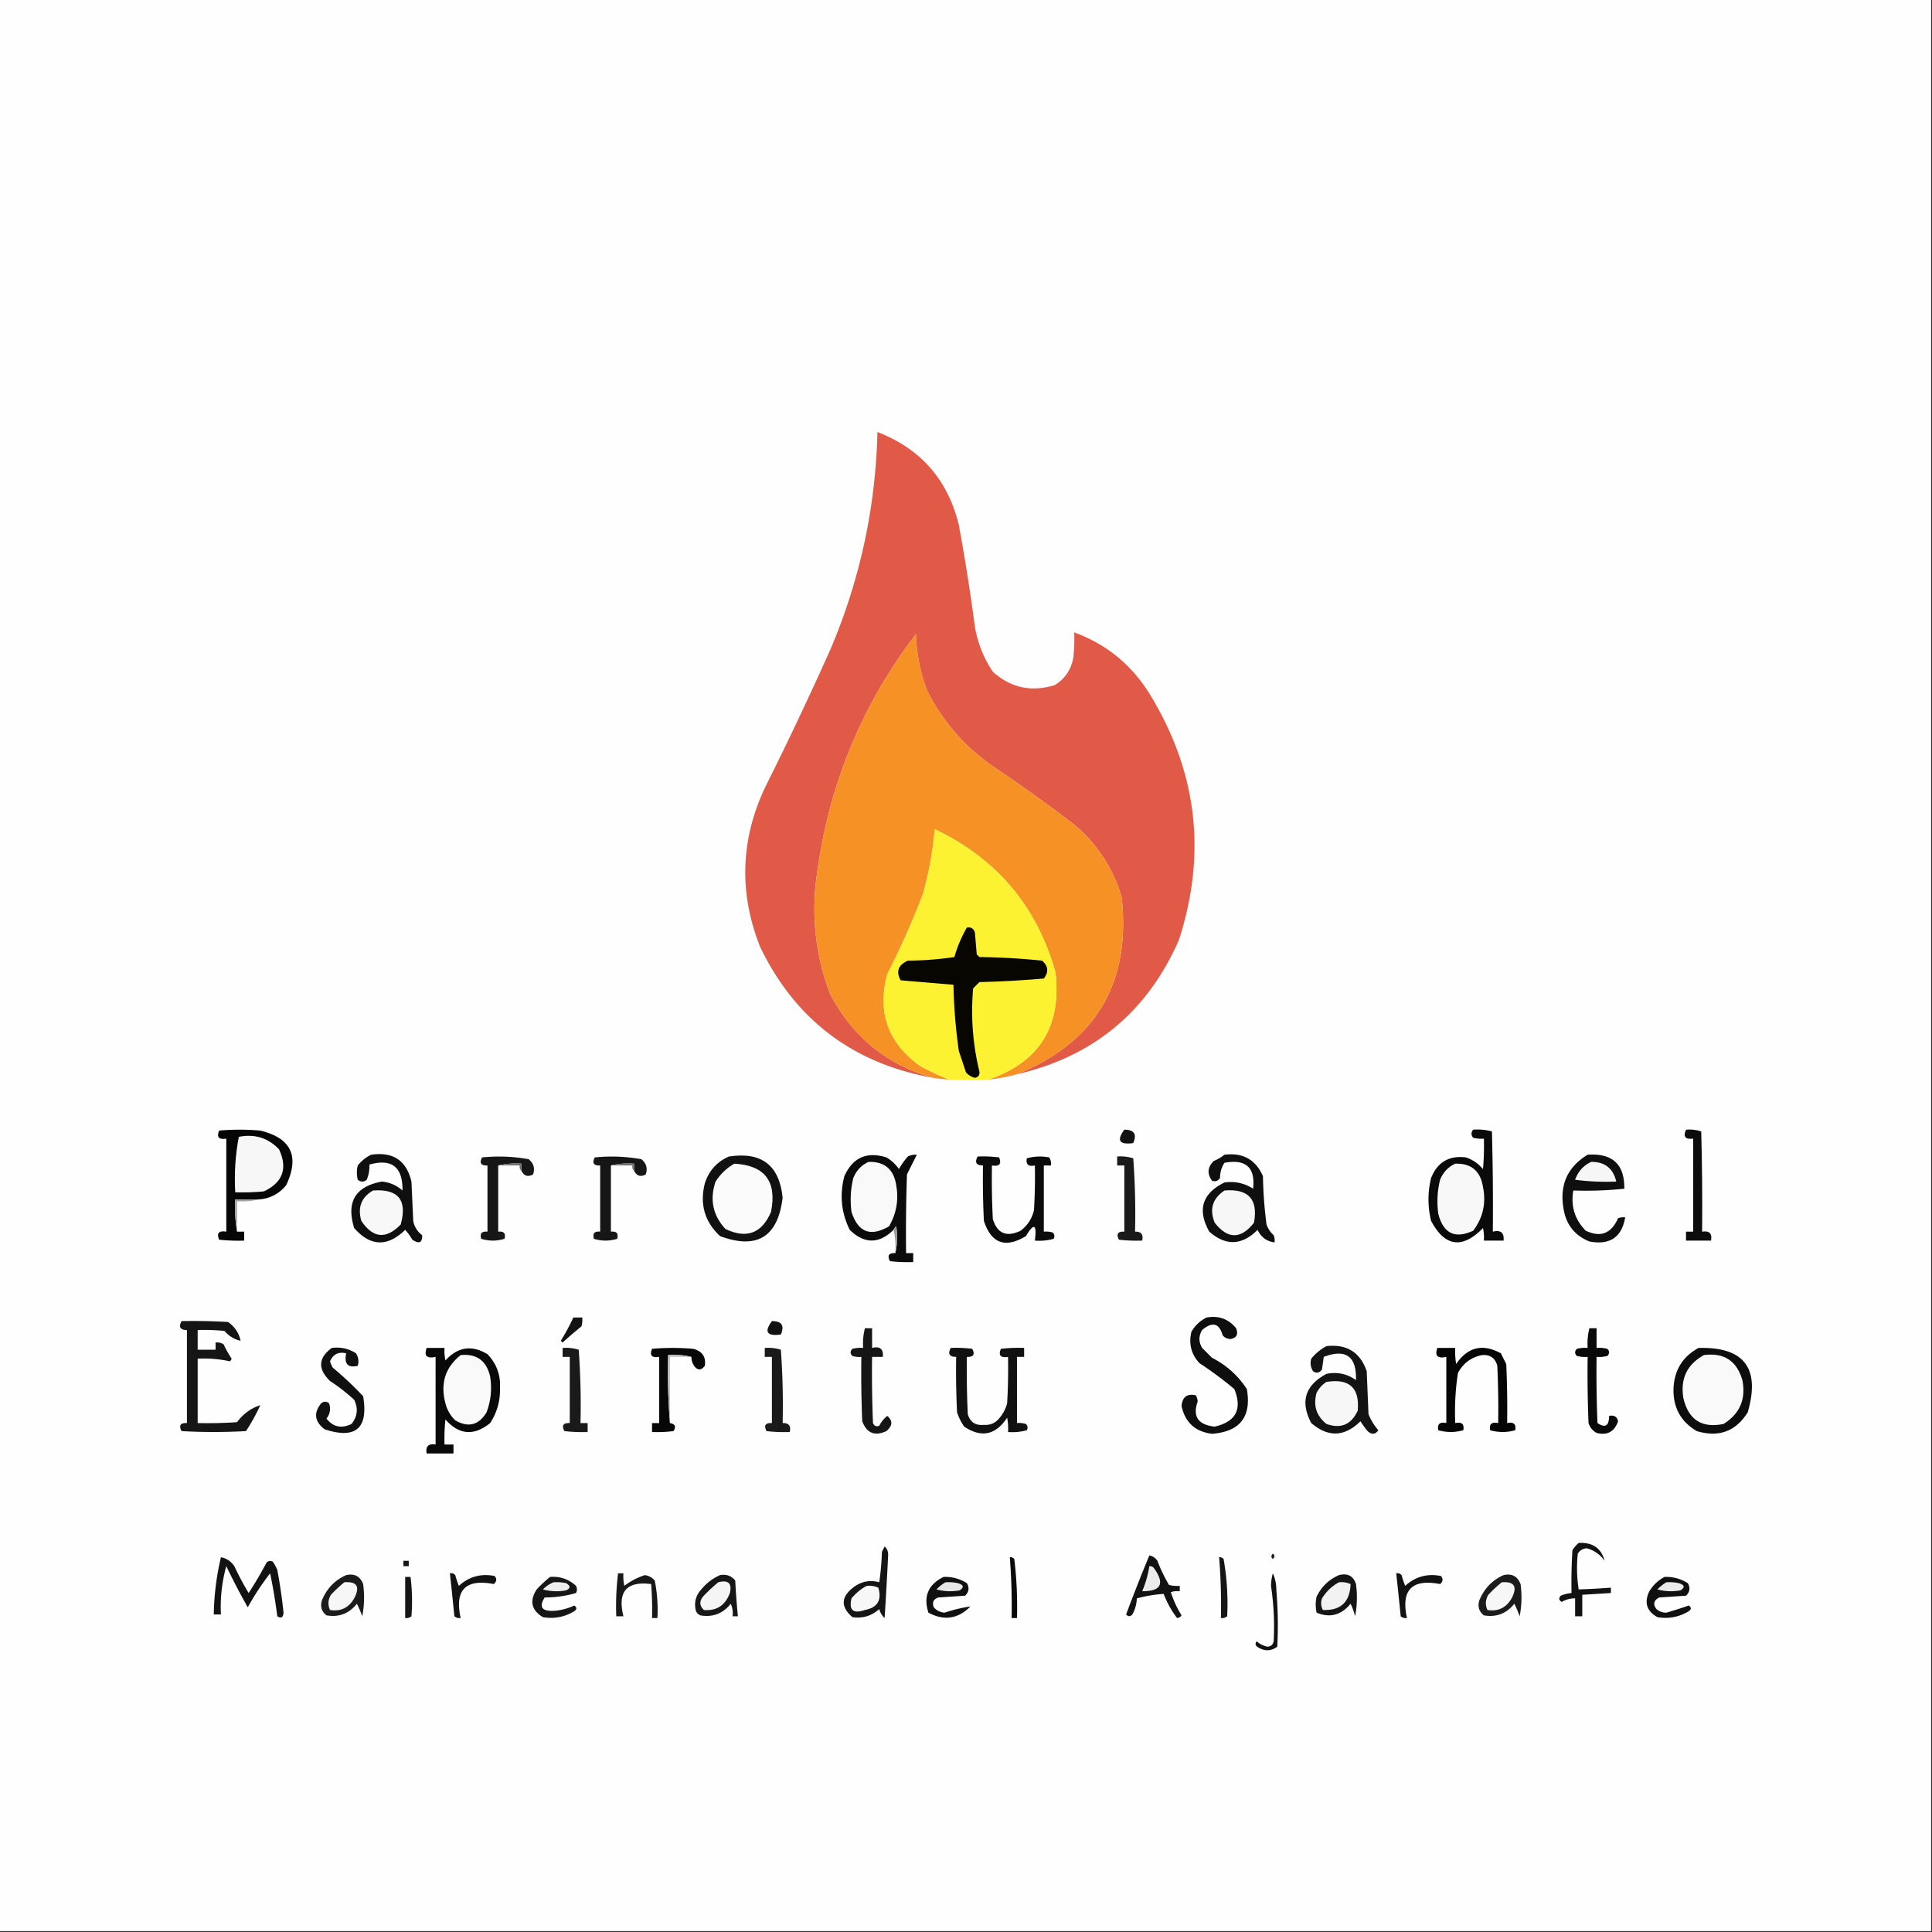 <?xml version="1.0" encoding="UTF-8"?>
<svg data-bbox="-0.5 -0.5 1080 1080" height="1080" width="1080" xmlns="http://www.w3.org/2000/svg" shape-rendering="geometricPrecision" text-rendering="geometricPrecision" image-rendering="optimizeQuality" fill-rule="evenodd" clip-rule="evenodd" data-type="ugc">
    <rect width="100%" height="100%" fill="#333333" stroke="none"/>
    <g>
        <path d="M-.5-.5h1080v1080H-.5V-.5Z" fill="#fefefe"/>
        <path d="M568.5 600.5c44.256-18.143 63.756-51.143 58.5-99-4.767-16.112-13.601-29.612-26.5-40.5a885.167 885.167 0 0 0-46-33c-15.792-11.12-27.959-25.287-36.5-42.5a98.403 98.403 0 0 1-6-31c-29.855 39.062-48.188 83.062-55 132-3.769 23.69-1.436 46.69 7 69 12.451 23.957 31.618 39.624 57.5 47-44.655-8.052-76.821-32.386-96.5-73-12.112-30.432-11.112-60.432 3-90a1973.707 1973.707 0 0 0 36-76c16.636-38.928 25.469-79.595 26.5-122 24.195 9.366 39.362 26.699 45.5 52a1142.084 1142.084 0 0 1 9 57c1.584 9.096 4.917 17.43 10 25 9.983 8.982 21.483 11.482 34.5 7.5 5.848-3.515 9.348-8.681 10.5-15.5.499-4.655.666-9.321.5-14 18.174 6.663 32.341 18.329 42.5 35 26.3 43.18 31.633 88.847 16 137-17.623 40.122-47.79 65.122-90.5 75Z" fill="#e05a47"/>
        <path d="M568.5 600.5c-5.13 1.413-10.463 2.413-16 3 28.516-9.735 41.016-29.735 37.5-60-10.357-36.861-32.857-63.528-67.5-80a192.768 192.768 0 0 1-6.5 36 451.266 451.266 0 0 1-20 45c-5.747 21.424.42 38.591 18.5 51.5a171.245 171.245 0 0 0 16 7.5 104.618 104.618 0 0 1-9-1c-25.882-7.376-45.049-23.043-57.5-47-8.436-22.31-10.769-45.31-7-69 6.812-48.938 25.145-92.938 55-132a98.403 98.403 0 0 0 6 31c8.541 17.213 20.708 31.38 36.5 42.5a885.167 885.167 0 0 1 46 33c12.899 10.888 21.733 24.388 26.5 40.5 5.256 47.857-14.244 80.857-58.5 99Z" fill="#f59125"/>
        <path d="M552.5 603.5h-22a171.245 171.245 0 0 1-16-7.5c-18.08-12.909-24.247-30.076-18.5-51.5a451.266 451.266 0 0 0 20-45 192.768 192.768 0 0 0 6.5-36c34.643 16.472 57.143 43.139 67.5 80 3.516 30.265-8.984 50.265-37.5 60Z" fill="#fdf231"/>
        <path d="M540.5 518.5c2.411-.363 3.911.637 4.5 3l1 12 1.5 1.5a387.4 387.4 0 0 1 35 2c3.5 3.004 3.833 6.337 1 10a580.7 580.7 0 0 1-36 2l-3.5 3.5c-1.386 15.712-.219 31.212 3.5 46.5.219 1.971-.615 3.138-2.5 3.5-1.982-.49-3.649-1.49-5-3-1.331-3.989-2.665-7.989-4-12a299.882 299.882 0 0 1-3-37c-9.776-.832-19.61-1.665-29.5-2.5-2.753-4.873-1.42-8.54 4-11a184.663 184.663 0 0 0 26-2 72.022 72.022 0 0 1 7-16.5Z" fill="#070601"/>
        <path d="M144.5 670.5h-13c-.323 6.19.01 12.19 1 18h4v5a98.432 98.432 0 0 1-14-.5c-1.509-3.669-.176-5.169 4-4.5v-52c-4.176.669-5.509-.831-4-4.5a132.434 132.434 0 0 1 23 0c17.261 4.177 22.095 14.344 14.5 30.5-4.003 4.918-9.169 7.585-15.5 8Z" fill="#060606"/>
        <path d="M823.5 631.5c3.606-.289 7.106.044 10.5 1 .5 18.664.667 37.33.5 56 4.438-1.075 6.438.592 6 5h-11a24.935 24.935 0 0 0-.5-7c-11.592 11.82-21.259 10.487-29-4-1.962-8.014-1.962-16.014 0-24 3.513-8.842 10.013-12.675 19.5-11.5 3.774 1.302 6.941 3.469 9.5 6.5.499-5.657.666-11.324.5-17a18.453 18.453 0 0 1-6-.5c-1.228-1.49-1.228-2.99 0-4.5Z" fill="#0a0a0a"/>
        <path d="M942.5 631.5c2.948-.277 5.781.056 8.5 1 .5 18.664.667 37.33.5 56 4-.667 5.667 1 5 5h-14v-5h4v-52c-4.435.578-5.768-1.089-4-5Z" fill="#0c0c0c"/>
        <path d="M628.5 631.5c5.484-.019 7.15 2.481 5 7.5-7.798 1.07-9.465-1.43-5-7.5Z" fill="#121212"/>
        <path d="M133.5 635.5c8.899-1.762 16.399.571 22.5 7 4.933 10.635 2.1 18.468-8.5 23.5-5.323.499-10.656.666-16 .5-.605-10.591.062-20.925 2-31Z" fill="#f7f7f7"/>
        <path d="M500.5 700.5c1.15-4.816 1.316-9.816.5-15-.717.544-1.217 1.211-1.5 2-8.123 7.955-16.289 7.955-24.5 0-4.725-9.58-5.725-19.58-3-30 4.688-10.426 12.521-13.926 23.5-10.5a21.741 21.741 0 0 1 7 6.5 40.943 40.943 0 0 1 5-7 9.108 9.108 0 0 1 5-1l-5.5 11c-.5 14.663-.667 29.33-.5 44h4v5a84.902 84.902 0 0 1-13-.5c-1.661-3.15-.661-4.65 3-4.5Z" fill="#0b0b0b"/>
        <path d="M207.5 645.5c12.194-1.795 19.694 3.205 22.5 15l1 22c.653 3.307 2.319 5.973 5 8 .089 4.21-1.744 5.043-5.5 2.5a32.364 32.364 0 0 0-4-5.5c-9.917 9.654-19.417 9.321-28.5-1-4.541-14.6.626-23.266 15.5-26 4.365.432 8.198 2.099 11.5 5 .184-13.162-5.983-17.996-18.5-14.5.143 2.872-.357 5.705-1.5 8.5-1.667 1.333-3.333 1.333-5 0a16.242 16.242 0 0 1 0-8c2.114-2.621 4.614-4.621 7.5-6Z" fill="#0f0f0f"/>
        <path d="M291.5 654.5v-4c-4.532-.318-8.866.015-13 1v37c3.18-.324 4.347 1.01 3.5 4-4.333 1.333-8.667 1.333-13 0-.847-2.99.32-4.324 3.5-4v-37c-3.661.15-4.661-1.35-3-4.5a93.664 93.664 0 0 1 26 1c2.79 2.21 3.623 5.044 2.5 8.5-2.898 1.572-5.065.905-6.5-2Z" fill="#161616"/>
        <path d="M354.5 654.5v-4c-4.532-.318-8.866.015-13 1v37c3.18-.324 4.347 1.01 3.5 4-4.333 1.333-8.667 1.333-13 0-.847-2.99.32-4.324 3.5-4v-37c-3.661.15-4.661-1.35-3-4.5a93.664 93.664 0 0 1 26 1c2.79 2.21 3.623 5.044 2.5 8.5-2.898 1.572-5.065.905-6.5-2Z" fill="#161616"/>
        <path d="M407.5 646.5c18.195-2.788 28.195 4.878 30 23-2.654 21.99-14.321 29.156-35 21.5-8.597-8.025-11.43-17.859-8.5-29.5 2.29-7.117 6.79-12.117 13.5-15Z" fill="#111111"/>
        <path d="M546.5 646.5a72.367 72.367 0 0 1 12 .5c1.509 3.669.176 5.169-4 4.5-.166 10.006 0 20.006.5 30 2.498 8.051 7.665 10.217 15.5 6.5 3.881-2.928 6.381-6.761 7.5-11.5.5-8.327.666-16.66.5-25-3.638.763-5.138-.57-4.5-4 4.079-1.129 8.245-1.296 12.5-.5.88 1.356 1.214 2.856 1 4.5h-4v37a12.93 12.93 0 0 1 5 .5c1.017 1.049 1.184 2.216.5 3.5-3.394.956-6.894 1.289-10.5 1 1.161-9.236-.505-10.069-5-2.5-11.529 6.942-19.362 4.109-23.5-8.5a481.165 481.165 0 0 1-.5-31c-3.784-.025-4.784-1.692-3-5Z" fill="#0b0b0b"/>
        <path d="M684.5 645.5c10.277-1.284 17.443 2.716 21.5 12 .153 9.05.82 18.05 2 27a14.587 14.587 0 0 0 4 6 8.43 8.43 0 0 1 .5 4c-4.376-.524-7.543-2.857-9.5-7-8.775 8.757-17.775 9.091-27 1-6.82-12.185-3.987-21.352 8.5-27.5 5.798-.808 11.132.359 16 3.5 1.3-11.86-4.033-16.693-16-14.5-1.655 2.507-2.489 5.341-2.5 8.5-1.133 1.711-2.633 2.211-4.5 1.5-2.814-3.936-2.481-7.603 1-11 2.227-.941 4.227-2.108 6-3.5Z" fill="#0f0f0f"/>
        <path d="M887.5 645.5c13.858-.97 20.691 5.364 20.5 19a207.49 207.49 0 0 1-28.5 1c-1.518 8.775.815 16.275 7 22.5 8.251 3.885 14.251 1.552 18-7a8.43 8.43 0 0 1 4-.5c-1.908 11.143-8.575 15.643-20 13.5-8.282-3.37-13.116-9.536-14.5-18.5-2.24-13.178 2.26-23.178 13.5-30Z" fill="#0f0f0f"/>
        <path d="M624.5 646.5c3.079-.24 6.079.093 9 1a421.042 421.042 0 0 1 1 41c3.41-.116 4.744 1.55 4 5a84.902 84.902 0 0 1-13-.5c-1.661-3.15-.661-4.65 3-4.5v-37h-4v-5Z" fill="#1a1a1a"/>
        <path d="M278.5 651.5c4.134-.985 8.468-1.318 13-1v4c-.904-.709-1.237-1.709-1-3h-12Z" fill="#707070"/>
        <path d="M341.5 651.5c4.134-.985 8.468-1.318 13-1v4c-.904-.709-1.237-1.709-1-3h-12Z" fill="#707070"/>
        <path d="M410.5 650.5c17.08.938 23.913 9.938 20.5 27-5.162 11.994-13.662 15.161-25.5 9.5-7.035-7.653-8.869-16.486-5.5-26.5 2.738-4.24 6.238-7.574 10.5-10Z" fill="#fbfbfb"/>
        <path d="M485.5 649.5c8.911-.264 14.077 4.07 15.5 13 1.451 8.213.117 15.879-4 23-10.333 6.067-17.333 3.401-21-8-.87-6.417-.536-12.751 1-19 1.688-4.185 4.521-7.185 8.5-9Z" fill="#f9f9f9"/>
        <path d="M889.5 649.5c7.602-.064 12.269 3.603 14 11a133.155 133.155 0 0 1-23-1c1.658-4.652 4.658-7.986 9-10Z" fill="#f6f6f6"/>
        <path d="M813.5 650.5c8.911-.264 14.077 4.07 15.5 13 1.85 9.093.016 17.26-5.5 24.5-10.187 4.705-16.687 1.538-19.5-9.5-.87-6.417-.536-12.751 1-19 1.688-4.185 4.521-7.185 8.5-9Z" fill="#f8f8f8"/>
        <path d="M208.5 665.5c14.132-1.032 19.299 5.302 15.5 19-8.145 8.421-15.478 7.754-22-2-2.212-7.485-.046-13.152 6.5-17Z" fill="#f8f8f8"/>
        <path d="M684.5 665.5c13.373-1.129 18.873 4.871 16.5 18-7.333 9.333-14.667 9.333-22 0-3.033-7.576-1.2-13.576 5.5-18Z" fill="#f7f7f7"/>
        <path d="M144.5 670.5c-3.798.983-7.798 1.317-12 1v17c-.99-5.81-1.323-11.81-1-18h13Z" fill="#a2a2a2"/>
        <path d="M500.5 700.5c.318-4.532-.015-8.866-1-13 .283-.789.783-1.456 1.5-2 .816 5.184.65 10.184-.5 15Z" fill="#9b9b9b"/>
        <path d="M320.5 736.5h5a12.93 12.93 0 0 1-.5 5 212.392 212.392 0 0 0-10.5 9l-1-1a122.812 122.812 0 0 0 7-13Z" fill="#121212"/>
        <path d="M674.5 736.5c6.744-1.203 12.244.797 16.5 6 1.293 3.362.293 5.362-3 6-1.812.007-3.312-.66-4.5-2-1.94-6.868-5.773-7.868-11.5-3-2 3.333-2 6.667 0 10l5.5 5.5c8.079 4.115 14.579 9.948 19.5 17.5 2.676 15.491-3.824 23.824-19.5 25-9.338-1.172-15.005-6.339-17-15.5.439-5.116 3.105-7.116 8-6a7.93 7.93 0 0 1 1 3.5c-2.927 8.305.24 12.972 9.5 14 11.871-2.743 15.538-9.743 11-21a206.236 206.236 0 0 0-19.5-14.5c-4.589-4.966-6.089-10.8-4.5-17.5 2.074-3.577 4.907-6.244 8.5-8Z" fill="#0e0e0e"/>
        <path d="M101.5 738.5c8.673-.166 17.34 0 26 .5 3.736 2.659 6.069 6.159 7 10.5-3.566-.788-6.566-2.622-9-5.5a112.97 112.97 0 0 0-15-.5v11h10v-4c1.644-.214 3.144.12 4.5 1 1.3 2.795 2.8 5.461 4.5 8a3.647 3.647 0 0 1-1 1.5c-5.771-1.295-11.771-1.795-18-1.5v36c7.341.166 14.674 0 22-.5 3.419-4.61 7.753-7.776 13-9.5a103.806 103.806 0 0 1-8 14.5c-12 .667-24 .667-36 0-1.661-3.15-.661-4.65 3-4.5v-52c-3.784-.025-4.784-1.692-3-5Z" fill="#151515"/>
        <path d="M431.5 738.5c5.484-.019 7.15 2.481 5 7.5-7.798 1.07-9.465-1.43-5-7.5Z" fill="#121212"/>
        <path d="M483.5 742.5h4v11c4.438-1.075 6.438.592 6 5h-6c-.167 12.338 0 24.671.5 37 .725 1.658 1.892 2.158 3.5 1.5 1.155-2.215 2.655-4.048 4.5-5.5 3.158 2.7 2.991 5.533-.5 8.5-6.51 2.993-11.01 1.16-13.5-5.5a647.854 647.854 0 0 1-.5-36 12.93 12.93 0 0 1-5-.5c-1.333-1.333-1.333-2.667 0-4a18.453 18.453 0 0 1 6-.5c-.256-3.769.077-7.436 1-11Z" fill="#161616"/>
        <path d="M888.5 742.5h4v11a18.453 18.453 0 0 1 6 .5c1.333 1.333 1.333 2.667 0 4a18.453 18.453 0 0 1-6 .5c-.167 12.338 0 24.671.5 37 4.309 2.911 6.475 1.578 6.5-4 2.761-.585 4.427.415 5 3-2.019 5.856-6.019 8.023-12 6.5-2.226-1.227-3.726-3.061-4.5-5.5a684.346 684.346 0 0 1-.5-37 18.453 18.453 0 0 1-6-.5c-1.333-1.333-1.333-2.667 0-4a18.453 18.453 0 0 1 6-.5c-.256-3.769.077-7.436 1-11Z" fill="#090909"/>
        <path d="M185.5 753.5c4.908-.626 9.408.374 13.5 3 1.373 2.195 1.706 4.529 1 7-5.524 1.305-7.691-1.028-6.5-7-4.333-.965-7.333.535-9 4.5a16.2 16.2 0 0 0 1.5 3.5 193.82 193.82 0 0 1 17 16c3.002 17.998-4.164 24.165-21.5 18.5-5.633-4.283-6.3-9.116-2-14.5 1.542-1.247 3.042-1.247 4.5 0 .978 3.169.478 6.003-1.5 8.5 3.748 4.727 8.415 5.727 14 3 3.329-4.137 3.829-8.637 1.5-13.5a102.355 102.355 0 0 0-13.5-10.5c-6.952-6.767-6.618-12.934 1-18.5Z" fill="#101010"/>
        <path d="M238.5 753.5h10c-.163 2.357.003 4.69.5 7 6.908-7.606 14.741-8.772 23.5-3.5 5.075 5.287 7.409 11.62 7 19 .181 7.113-1.653 13.613-5.5 19.5-9.036 7.326-17.369 6.659-25-2a98.432 98.432 0 0 0-.5 14h5v5h-15c-.667-4 1-5.667 5-5v-49c-4.92 1.085-6.587-.582-5-5Z" fill="#090909"/>
        <path d="M314.5 753.5c3.079-.24 6.079.093 9 1a421.042 421.042 0 0 1 1 41h4v5a84.902 84.902 0 0 1-13-.5c-1.661-3.15-.661-4.65 3-4.5v-37h-4v-5Z" fill="#1a1a1a"/>
        <path d="M386.5 758.5c-4.134-.985-8.468-1.318-13-1a361.608 361.608 0 0 0 1 38c2.889.499 3.556 1.999 2 4.5a72.367 72.367 0 0 1-12 .5v-5h4v-37c-4.176.669-5.509-.831-4-4.5a132.434 132.434 0 0 1 23 0c5.049 1.28 7.216 4.447 6.5 9.5-2 2.667-4 2.667-6 0-1.009-1.525-1.509-3.192-1.5-5Z" fill="#070707"/>
        <path d="M531.5 753.5a72.367 72.367 0 0 1 12 .5c1.661 3.15.661 4.65-3 4.5-.167 10.672 0 21.339.5 32 1.3 4.487 4.3 6.487 9 6 2.891.24 5.391-.593 7.5-2.5 2.664-2.669 4.498-5.836 5.5-9.5.5-8.66.666-17.327.5-26-4.176.669-5.509-.831-4-4.5a84.902 84.902 0 0 1 13-.5v5h-4v37a12.93 12.93 0 0 1 5 .5c1.017 1.049 1.184 2.216.5 3.5-3.394.956-6.894 1.289-10.5 1a32.462 32.462 0 0 0-.5-8c-6.406 9.721-14.406 11.388-24 5a31.041 31.041 0 0 1-4-8 481.165 481.165 0 0 1-.5-31c-3.784-.025-4.784-1.692-3-5Z" fill="#111111"/>
        <path d="M741.5 752.5c11.327-1.263 18.827 3.404 22.5 14l1 24a31.313 31.313 0 0 0 5.5 9c-1.676 2.421-3.676 2.588-6 .5a51.064 51.064 0 0 1-4-5.5c-8.896 8.76-18.063 9.093-27.5 1-6.292-11.93-3.458-21.097 8.5-27.5 6.017-1.221 11.517-.055 16.5 3.5.358-13.32-5.642-17.654-18-13l-1 7c-1.396 2.027-3.062 2.36-5 1-1.373-2.195-1.706-4.529-1-7 2.441-2.954 5.275-5.287 8.5-7Z" fill="#131313"/>
        <path d="M803.5 753.5h10a40.914 40.914 0 0 0 .5 9c6.466-9.533 14.799-11.533 25-6l3 6c.5 10.995.667 21.995.5 33 3.638-.763 5.138.57 4.5 4-4.667 1.333-9.333 1.333-14 0-.638-3.43.862-4.763 4.5-4 .167-10.672 0-21.339-.5-32-1.161-4.333-3.995-6.333-8.5-6-6.001 1.15-10.501 4.483-13.5 10a142.774 142.774 0 0 0-1.5 28c3.638-.763 5.138.57 4.5 4-4.667 1.333-9.333 1.333-14 0-.638-3.43.862-4.763 4.5-4v-37c-4.92 1.085-6.587-.582-5-5Z" fill="#050505"/>
        <path d="M949.5 753.5c25.465-.684 34.632 11.316 27.5 36-6.707 10.691-16.207 14.191-28.5 10.5-9.012-5.3-13.345-13.3-13-24 .51-10.204 5.176-17.704 14-22.5Z" fill="#0d0d0d"/>
        <path d="M427.5 753.5c3.079-.24 6.079.093 9 1a421.042 421.042 0 0 1 1 41c3.41-.116 4.744 1.55 4 5a84.902 84.902 0 0 1-13-.5c-1.661-3.15-.661-4.65 3-4.5v-37h-4v-5Z" fill="#1a1a1a"/>
        <path d="M952.5 757.5c11.193-1.488 18.36 3.178 21.5 14 2.101 10.626-1.399 18.793-10.5 24.5-12.169 2.509-19.669-2.324-22.5-14.5-1.758-10.814 2.075-18.814 11.5-24Z" fill="#f9f9f9"/>
        <path d="M257.5 757.5c8.965-.879 14.465 3.121 16.5 12 1.098 6.885.431 13.551-2 20-4.37 7.2-10.203 8.7-17.5 4.5-2.731-2.626-4.564-5.793-5.5-9.5-2.964-11.104-.13-20.104 8.5-27Z" fill="#f9f9f9"/>
        <path d="M386.5 758.5h-12v37a361.608 361.608 0 0 1-1-38c4.532-.318 8.866.015 13 1Z" fill="#bebebe"/>
        <path d="M741.5 772.5c12.769-2.055 18.602 3.279 17.5 16-3.579 7.875-9.412 10.375-17.5 7.5-5.671-4.53-7.504-10.363-5.5-17.5 1.36-2.523 3.193-4.523 5.5-6Z" fill="#f7f7f7"/>
        <path d="M882.5 862.5c7.768-.402 12.602 2.931 14.5 10-2.545-3.559-5.879-5.892-10-7-2.151.143-3.818 1.143-5 3a76.123 76.123 0 0 0 .5 20 407.946 407.946 0 0 0 18-1v3l-16 1v12h-4v-10c-2.699-.034-5.199.633-7.5 2-1.617-1.036-1.784-2.203-.5-3.5a20.093 20.093 0 0 1 6-1.5c-.166-8.007 0-16.007.5-24a20.673 20.673 0 0 1 3.5-4Z" fill="#121212"/>
        <path d="M494.5 864.5c1.265 1.014 1.931 2.514 2 4.5a2183.817 2183.817 0 0 1-2 35.5c-1.435-1.324-2.435-2.99-3-5-4.339 3.843-9.339 5.343-15 4.5-6.761-5.856-6.428-11.523 1-17 4.335-3.065 9.001-3.898 14-2.5.83-5.638 1.33-11.304 1.5-17l1.5-3Z" fill="#151515"/>
        <path d="M711.5 868.5c1.276.886 1.276 1.886 0 3-1.062-.925-1.062-1.925 0-3Z" fill="#232323"/>
        <path d="M564.5 870.5c.996-.086 1.829.248 2.5 1a222.065 222.065 0 0 1 1.5 33h-3a350.15 350.15 0 0 0-1-34Z" fill="#0a0a0a"/>
        <path d="M642.5 869.5c1.871.359 3.371 1.359 4.5 3a86.17 86.17 0 0 0 6.5 13.5c1.973.495 3.973.662 6 .5v3a12.93 12.93 0 0 0-5 .5 57.453 57.453 0 0 0 6 13c-.608.87-1.441 1.37-2.5 1.5a53.3 53.3 0 0 1-7.5-13.5 78.226 78.226 0 0 0-15 2.5 19.936 19.936 0 0 1-2.5 9c-1.183 1.231-2.349 1.231-3.5 0a955.861 955.861 0 0 1 13-33Z" fill="#121212"/>
        <path d="M681.5 870.5c.996-.086 1.829.248 2.5 1a142.25 142.25 0 0 1 2 32c-1.011.837-2.178 1.17-3.5 1a334.322 334.322 0 0 0-1-34Z" fill="#161616"/>
        <path d="M123.5 870.5c3.114.591 5.614 2.258 7.5 5a160.999 160.999 0 0 0 8 15 215.783 215.783 0 0 0 10-17c1.049-1.017 2.216-1.184 3.5-.5a29.517 29.517 0 0 1 2.5 4.5 301.865 301.865 0 0 1 3.5 24c-.208 2.685-1.375 3.351-3.5 2a297.678 297.678 0 0 0-4-24 145.26 145.26 0 0 0-12.5 19 376.938 376.938 0 0 1-12-23c-2.455 8.802-3.455 17.802-3 27h-4a150.183 150.183 0 0 1 4-32Z" fill="#121212"/>
        <path d="M225.5 872.5h3v3h-3v-3Z" fill="#161616"/>
        <path d="M642.5 875.5c.996-.086 1.829.248 2.5 1 6.299 8.736 4.132 13.069-6.5 13a59.06 59.06 0 0 0 4-14Z" fill="#ececec"/>
        <path d="M345.5 879.5h3c-.163 2.357.003 4.69.5 7a37.877 37.877 0 0 1 11.5-6c2.197.348 4.03 1.348 5.5 3a83.516 83.516 0 0 1 1.5 21h-3c.166-6.342 0-12.675-.5-19-13.733-1.754-18.899 4.246-15.5 18h-4a151.198 151.198 0 0 1 1-24Z" fill="#181818"/>
        <path d="M711.5 879.5c1.318 2.758 1.985 5.924 2 9.5a232.587 232.587 0 0 1 .5 31.5c-3.308 2.493-6.808 2.659-10.5.5-1.76-.965-2.094-2.132-1-3.5a12.795 12.795 0 0 0 6 3c1.925-.09 3.092-1.09 3.5-3a154.795 154.795 0 0 0-1.5-31c.06-2.421.393-4.754 1-7Z" fill="#111111"/>
        <path d="M251.5 879.5c1.175-.219 2.175.114 3 1a51.28 51.28 0 0 0 2 6c5.72-5.183 12.386-7.016 20-5.5 1.349 1.635 1.182 3.135-.5 4.5-15.744-3.039-21.91 3.294-18.5 19-1.322.17-2.489-.163-3.5-1a2654.89 2654.89 0 0 0-2.5-24Z" fill="#121212"/>
        <path d="M780.5 879.5c1.175-.219 2.175.114 3 1a51.28 51.28 0 0 0 2 6c5.72-5.183 12.386-7.016 20-5.5 1.349 1.635 1.182 3.135-.5 4.5-15.744-3.039-21.91 3.294-18.5 19-1.322.17-2.489-.163-3.5-1a2654.89 2654.89 0 0 0-2.5-24Z" fill="#121212"/>
        <path d="M193.5 880.5c4.633-1.042 7.799.625 9.5 5a54.557 54.557 0 0 1-.5 18 58.42 58.42 0 0 0-3-7c-4.374 5.519-10.041 7.686-17 6.5-2.79-2.21-3.623-5.044-2.5-8.5 2.687-6.519 7.187-11.186 13.5-14Z" fill="#1b1b1b"/>
        <path d="M226.5 881.5h3a108.075 108.075 0 0 1 .5 22c-1.011.837-2.178 1.17-3.5 1v-23Z" fill="#161616"/>
        <path d="M402.5 880.5c3.47-.625 6.304.375 8.5 3a403.12 403.12 0 0 0 1.5 20h-3a13.116 13.116 0 0 0-1-7c-4.374 5.519-10.041 7.686-17 6.5-1.167-.5-2-1.333-2.5-2.5-1.114-4.541-.114-8.541 3-12 2.94-3.537 6.44-6.203 10.5-8Z" fill="#171717"/>
        <path d="M748.5 880.5c4.852-1.223 8.019.444 9.5 5a54.557 54.557 0 0 1-.5 18 38.085 38.085 0 0 0-2.5-7c-5.258 6.397-11.592 8.063-19 5-.667-3-.667-6 0-9 2.744-5.579 6.911-9.579 12.5-12Z" fill="#151515"/>
        <path d="M840.5 880.5c4.633-1.042 7.799.625 9.5 5a54.557 54.557 0 0 1-.5 18 58.42 58.42 0 0 0-3-7c-4.374 5.519-10.041 7.686-17 6.5-2.79-2.21-3.623-5.044-2.5-8.5 2.687-6.519 7.187-11.186 13.5-14Z" fill="#1b1b1b"/>
        <path d="M307.5 881.5c5.607-.395 10.441 1.272 14.5 5 .667 1.333.667 2.667 0 4-5.654 1.658-11.487 2.491-17.5 2.5-3.268 5.096-1.768 7.596 4.5 7.5a31.839 31.839 0 0 0 12-3c1.726 1.148 1.559 2.315-.5 3.5-5.306 3.034-10.973 4.034-17 3-6.457-3.892-7.624-9.058-3.5-15.5a72.667 72.667 0 0 1 7.5-7Z" fill="#161616"/>
        <path d="M527.5 881.5c4.682-.162 9.015 1.005 13 3.5 1.482 2.592 1.148 4.925-1 7l-15 1c-2.7.949-3.533 2.783-2.5 5.5 1.594 1.797 3.594 2.797 6 3a85.066 85.066 0 0 1 14.5-3.5c-6.938 6.994-14.771 8.161-23.5 3.5-2.943-9.114-.11-15.78 8.5-20Z" fill="#101010"/>
        <path d="M930.5 881.5c4.682-.162 9.015 1.005 13 3.5 1.482 2.592 1.148 4.925-1 7l-15 1c-3.1 1.668-3.6 3.835-1.5 6.5 1.574 1.348 3.407 2.014 5.5 2a271.64 271.64 0 0 0 12.5-4c1.726 1.148 1.559 2.315-.5 3.5-5.318 3.035-10.985 4.035-17 3-6.009-3.348-7.509-8.182-4.5-14.5 2.157-3.476 4.99-6.143 8.5-8Z" fill="#101010"/>
        <path d="M192.5 884.5c7.065-.539 8.898 2.461 5.5 9-3.054 5.277-7.554 7.444-13.5 6.5-1.33-2.877-1.164-5.711.5-8.5a72.667 72.667 0 0 1 7.5-7Z" fill="#f7f7f7"/>
        <path d="M309.5 884.5c2.357-.163 4.69.003 7 .5 2.457 1.512 2.457 2.846 0 4a28.717 28.717 0 0 1-13-.5c1.79-1.816 3.79-3.149 6-4Z" fill="#ededed"/>
        <path d="M401.5 884.5c5.613-1.421 7.78.579 6.5 6-2.551 6.918-7.384 10.085-14.5 9.5-2.484-2.284-2.651-4.784-.5-7.5a94.334 94.334 0 0 1 8.5-8Z" fill="#f5f5f5"/>
        <path d="M528.5 884.5c2.357-.163 4.69.003 7 .5 3.189.981 3.522 2.314 1 4a28.717 28.717 0 0 1-13-.5 23.72 23.72 0 0 1 5-4Z" fill="#e8e8e8"/>
        <path d="M748.5 884.5c2.292-.256 4.459.077 6.5 1-.401 10.071-5.567 14.904-15.5 14.5-1.091-2.064-1.258-4.231-.5-6.5 2.406-3.908 5.572-6.908 9.5-9Z" fill="#f2f2f2"/>
        <path d="M839.5 884.5c7.065-.539 8.898 2.461 5.5 9-3.054 5.277-7.554 7.444-13.5 6.5-1.33-2.877-1.164-5.711.5-8.5a72.667 72.667 0 0 1 7.5-7Z" fill="#f7f7f7"/>
        <path d="M931.5 884.5c2.357-.163 4.69.003 7 .5 3.189.981 3.522 2.314 1 4a28.717 28.717 0 0 1-13-.5 23.72 23.72 0 0 1 5-4Z" fill="#ebebeb"/>
        <path d="M484.5 886.5c2.292-.256 4.459.077 6.5 1 2.038 6.998-.462 11.165-7.5 12.5-6.591 2.244-9.091.077-7.5-6.5 2.441-2.954 5.275-5.287 8.5-7Z" fill="#f7f7f7"/>
    </g>
</svg>
